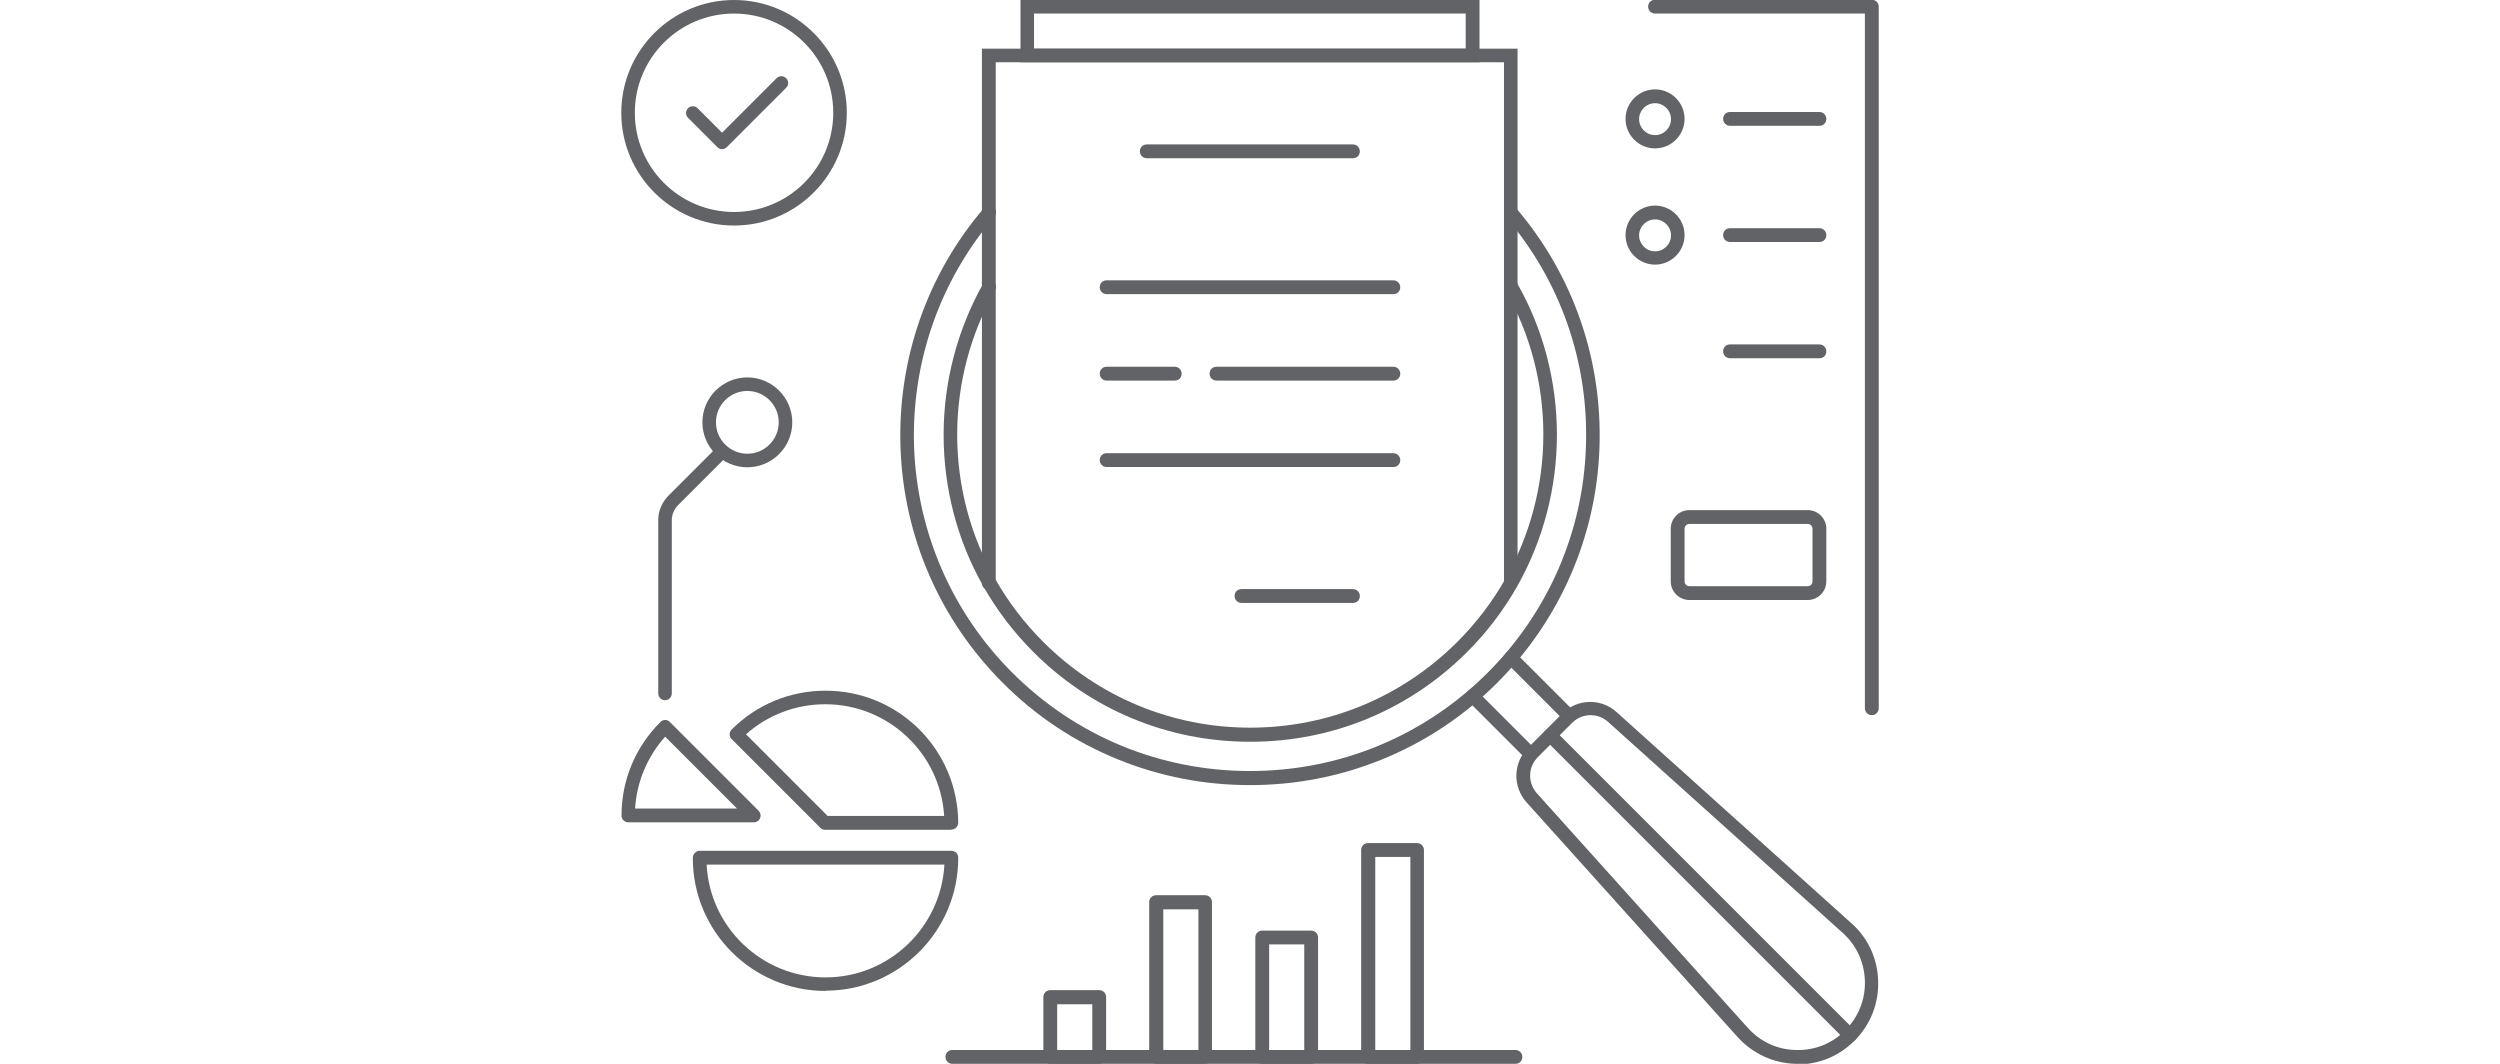 <?xml version="1.0" encoding="UTF-8"?>
<svg id="Layer_1" xmlns="http://www.w3.org/2000/svg" viewBox="0 0 94 40">
  <defs>
    <style>
      .cls-1 {
        fill: #626366;
      }
    </style>
  </defs>
  <g>
    <g>
      <path class="cls-1" d="M47,29.52c-1.71,0-3.37-.32-4.95-.96-1.63-.66-3.1-1.63-4.35-2.89-2.36-2.36-3.72-5.49-3.84-8.82-.12-3.31.99-6.52,3.14-9.03.09-.11.25-.12.36-.03.11.09.12.25.03.36-2.06,2.41-3.13,5.49-3.02,8.67.12,3.2,1.43,6.21,3.69,8.47,2.39,2.39,5.56,3.7,8.94,3.7s6.55-1.31,8.94-3.7c2.26-2.26,3.58-5.27,3.69-8.47.12-3.18-.95-6.26-3.02-8.67-.09-.11-.08-.27.03-.36.11-.09.27-.08.36.03,2.15,2.51,3.26,5.71,3.14,9.03-.12,3.33-1.49,6.46-3.84,8.82-1.26,1.26-2.72,2.23-4.35,2.89-1.58.64-3.24.96-4.95.96Z"/>
      <path class="cls-1" d="M47,27.89c-3.08,0-5.98-1.2-8.15-3.38-.74-.74-1.37-1.57-1.88-2.47-.98-1.72-1.49-3.69-1.49-5.69s.52-3.97,1.49-5.69c.07-.12.23-.17.35-.1.12.07.17.23.1.35-.93,1.64-1.43,3.52-1.43,5.43s.49,3.79,1.43,5.43c.49.86,1.09,1.65,1.8,2.36,2.08,2.08,4.85,3.23,7.79,3.23s5.71-1.15,7.79-3.23c.71-.71,1.31-1.5,1.8-2.36.93-1.64,1.43-3.52,1.43-5.43s-.49-3.79-1.43-5.43c-.07-.12-.03-.28.1-.35.12-.07.28-.03.35.1.98,1.72,1.49,3.69,1.49,5.69s-.52,3.97-1.49,5.69c-.51.9-1.14,1.73-1.88,2.47-2.18,2.18-5.07,3.38-8.15,3.38Z"/>
      <path class="cls-1" d="M57.56,28.62c-.07,0-.13-.03-.18-.08l-2.19-2.19c-.1-.1-.1-.26,0-.36.1-.1.26-.1.36,0l2.19,2.19c.1.1.1.26,0,.36-.05.05-.12.08-.18.08Z"/>
      <path class="cls-1" d="M59,27.18c-.07,0-.13-.03-.18-.08l-2.19-2.19c-.1-.1-.1-.26,0-.36.1-.1.26-.1.36,0l2.19,2.19c.1.1.1.26,0,.36-.05.05-.12.08-.18.08Z"/>
      <path class="cls-1" d="M67.6,40s-.06,0-.08,0c-.84-.02-1.61-.38-2.18-1l-7.94-8.83c-.53-.59-.51-1.49.05-2.05l1.29-1.29c.56-.56,1.46-.59,2.05-.05l8.83,7.94c.63.56.98,1.34,1,2.18.02.84-.29,1.63-.89,2.23h0c-.58.58-1.33.89-2.14.89ZM59.8,26.89c-.25,0-.5.1-.69.29l-1.29,1.29c-.37.37-.38.96-.04,1.35l7.94,8.83c.47.52,1.11.82,1.81.83.7.02,1.36-.24,1.85-.74h0c.49-.49.76-1.15.74-1.85-.02-.7-.31-1.34-.83-1.81l-8.83-7.94c-.19-.17-.42-.25-.66-.25Z"/>
      <path class="cls-1" d="M69.57,39.19c-.07,0-.13-.03-.18-.08l-11.28-11.28c-.1-.1-.1-.26,0-.36.1-.1.26-.1.36,0l11.28,11.28c.1.1.1.26,0,.36-.05.05-.12.08-.18.08Z"/>
    </g>
    <g>
      <path class="cls-1" d="M56.81,22.18c-.14,0-.26-.11-.26-.26V2.34h-19.11v19.58c0,.14-.11.26-.26.26s-.26-.11-.26-.26V1.83h20.14v20.09c0,.14-.11.26-.26.26Z"/>
      <path class="cls-1" d="M55.63,2.34h-17.26V0h17.26v2.34ZM38.88,1.83h16.23V.51h-16.23v1.32Z"/>
      <path class="cls-1" d="M50.87,5.95h-7.75c-.14,0-.26-.11-.26-.26s.11-.26.26-.26h7.75c.14,0,.26.11.26.26s-.11.26-.26.26Z"/>
      <path class="cls-1" d="M50.87,22.67h-4.19c-.14,0-.26-.11-.26-.26s.11-.26.26-.26h4.19c.14,0,.26.11.26.26s-.11.26-.26.26Z"/>
      <path class="cls-1" d="M52.39,11.06h-10.78c-.14,0-.26-.11-.26-.26s.11-.26.26-.26h10.78c.14,0,.26.11.26.26s-.11.26-.26.26Z"/>
      <path class="cls-1" d="M52.39,14.31h-6.65c-.14,0-.26-.11-.26-.26s.11-.26.26-.26h6.65c.14,0,.26.11.26.26s-.11.26-.26.26Z"/>
      <path class="cls-1" d="M44.17,14.31h-2.56c-.14,0-.26-.11-.26-.26s.11-.26.26-.26h2.56c.14,0,.26.11.26.26s-.11.26-.26.26Z"/>
      <path class="cls-1" d="M52.39,17.56h-10.78c-.14,0-.26-.11-.26-.26s.11-.26.26-.26h10.78c.14,0,.26.11.26.26s-.11.26-.26.26Z"/>
    </g>
  </g>
  <g>
    <path class="cls-1" d="M56.98,40h-21.17c-.14,0-.26-.11-.26-.26s.11-.26.26-.26h21.17c.14,0,.26.11.26.26s-.11.26-.26.26Z"/>
    <path class="cls-1" d="M41.33,40h-1.84c-.14,0-.26-.11-.26-.26v-2.25c0-.14.11-.26.26-.26h1.84c.14,0,.26.11.26.26v2.25c0,.14-.11.26-.26.26ZM39.75,39.49h1.32v-1.73h-1.32v1.73Z"/>
    <path class="cls-1" d="M45.31,40h-1.84c-.14,0-.26-.11-.26-.26v-5.82c0-.14.11-.26.26-.26h1.84c.14,0,.26.11.26.26v5.82c0,.14-.11.26-.26.26ZM43.74,39.49h1.32v-5.3h-1.32v5.3Z"/>
    <path class="cls-1" d="M49.3,40h-1.84c-.14,0-.26-.11-.26-.26v-4.49c0-.14.11-.26.26-.26h1.84c.14,0,.26.11.26.26v4.49c0,.14-.11.26-.26.26ZM47.72,39.49h1.32v-3.98h-1.32v3.98Z"/>
    <path class="cls-1" d="M53.28,40h-1.84c-.14,0-.26-.11-.26-.26v-7.78c0-.14.11-.26.26-.26h1.84c.14,0,.26.11.26.26v7.78c0,.14-.11.26-.26.26ZM51.71,39.49h1.32v-7.27h-1.32v7.27Z"/>
  </g>
  <g>
    <path class="cls-1" d="M27.6,8.48c-2.34,0-4.24-1.9-4.24-4.24s1.9-4.24,4.24-4.24,4.24,1.9,4.24,4.24-1.9,4.24-4.24,4.24ZM27.6.51c-2.06,0-3.73,1.67-3.73,3.73s1.67,3.73,3.73,3.73,3.73-1.67,3.73-3.73-1.67-3.73-3.73-3.73Z"/>
    <path class="cls-1" d="M27.15,5.61c-.07,0-.13-.03-.18-.08l-1.1-1.1c-.1-.1-.1-.26,0-.36.1-.1.26-.1.36,0l.92.92,2.05-2.05c.1-.1.26-.1.36,0,.1.1.1.26,0,.36l-2.23,2.23c-.05.05-.12.08-.18.08Z"/>
  </g>
  <g>
    <path class="cls-1" d="M28.33,30.92h-4.71c-.07,0-.13-.03-.18-.08-.05-.05-.08-.11-.07-.18,0-1.33.52-2.57,1.46-3.51.05-.05.11-.08.18-.08h0c.07,0,.13.03.18.08l3.33,3.33c.07.07.1.18.06.28-.04.1-.13.16-.24.16ZM23.88,30.4h3.83l-2.7-2.7c-.67.75-1.07,1.7-1.13,2.7Z"/>
    <path class="cls-1" d="M35.77,31.2h-4.75c-.07,0-.13-.03-.18-.08l-3.33-3.33c-.1-.1-.1-.26,0-.36.94-.94,2.19-1.46,3.53-1.46s2.58.52,3.52,1.45c.94.94,1.46,2.19,1.47,3.51,0,.07-.03.13-.07.18-.05.05-.11.08-.18.08ZM31.12,30.68h4.38c-.14-2.34-2.09-4.2-4.47-4.2-1.11,0-2.16.4-2.98,1.13l3.07,3.07Z"/>
    <path class="cls-1" d="M31.04,37.26c-2.75,0-4.99-2.24-4.99-4.99v-.02c0-.14.12-.26.26-.26h9.46c.14,0,.26.11.26.25v.02c0,2.75-2.24,4.99-4.99,4.99ZM26.57,32.51c.12,2.36,2.08,4.24,4.47,4.24s4.34-1.88,4.47-4.24h-8.94Z"/>
  </g>
  <g>
    <path class="cls-1" d="M25.01,26.33c-.14,0-.26-.11-.26-.26v-6.51c0-.35.14-.68.39-.93l1.74-1.74c.1-.1.26-.1.36,0,.1.1.1.26,0,.36l-1.74,1.74c-.15.15-.24.35-.24.57v6.51c0,.14-.11.26-.26.26Z"/>
    <path class="cls-1" d="M28.1,17.57c-.93,0-1.69-.76-1.69-1.69s.76-1.69,1.69-1.69,1.69.76,1.69,1.69-.76,1.69-1.69,1.69ZM28.1,14.7c-.65,0-1.18.53-1.18,1.18s.53,1.18,1.18,1.18,1.18-.53,1.18-1.18-.53-1.18-1.18-1.18Z"/>
  </g>
  <g>
    <path class="cls-1" d="M70.38,26.89c-.14,0-.26-.11-.26-.26V.51h-7.89c-.14,0-.26-.11-.26-.26s.11-.26.26-.26h8.15c.14,0,.26.11.26.26v26.38c0,.14-.11.26-.26.26Z"/>
    <path class="cls-1" d="M62.23,5.58c-.61,0-1.11-.5-1.11-1.11s.5-1.11,1.11-1.11,1.11.5,1.11,1.11-.5,1.11-1.11,1.11ZM62.23,3.88c-.33,0-.6.27-.6.6s.27.6.6.6.6-.27.6-.6-.27-.6-.6-.6Z"/>
    <path class="cls-1" d="M62.23,9.95c-.61,0-1.11-.5-1.11-1.11s.5-1.11,1.11-1.11,1.11.5,1.11,1.11-.5,1.11-1.11,1.11ZM62.23,8.25c-.33,0-.6.27-.6.6s.27.6.6.6.6-.27.6-.6-.27-.6-.6-.6Z"/>
    <path class="cls-1" d="M68.41,4.73h-3.36c-.14,0-.26-.11-.26-.26s.11-.26.26-.26h3.36c.14,0,.26.11.26.26s-.11.26-.26.26Z"/>
    <path class="cls-1" d="M68.41,9.1h-3.36c-.14,0-.26-.11-.26-.26s.11-.26.26-.26h3.36c.14,0,.26.11.26.26s-.11.26-.26.26Z"/>
    <path class="cls-1" d="M68.41,13.47h-3.36c-.14,0-.26-.11-.26-.26s.11-.26.26-.26h3.36c.14,0,.26.11.26.26s-.11.26-.26.26Z"/>
    <path class="cls-1" d="M67.97,22.56h-4.45c-.38,0-.7-.31-.7-.7v-1.98c0-.38.31-.7.7-.7h4.45c.38,0,.7.31.7.7v1.98c0,.38-.31.7-.7.7ZM63.52,19.7c-.1,0-.18.08-.18.18v1.98c0,.1.08.18.18.18h4.45c.1,0,.18-.08.18-.18v-1.98c0-.1-.08-.18-.18-.18h-4.45Z"/>
  </g>
</svg>